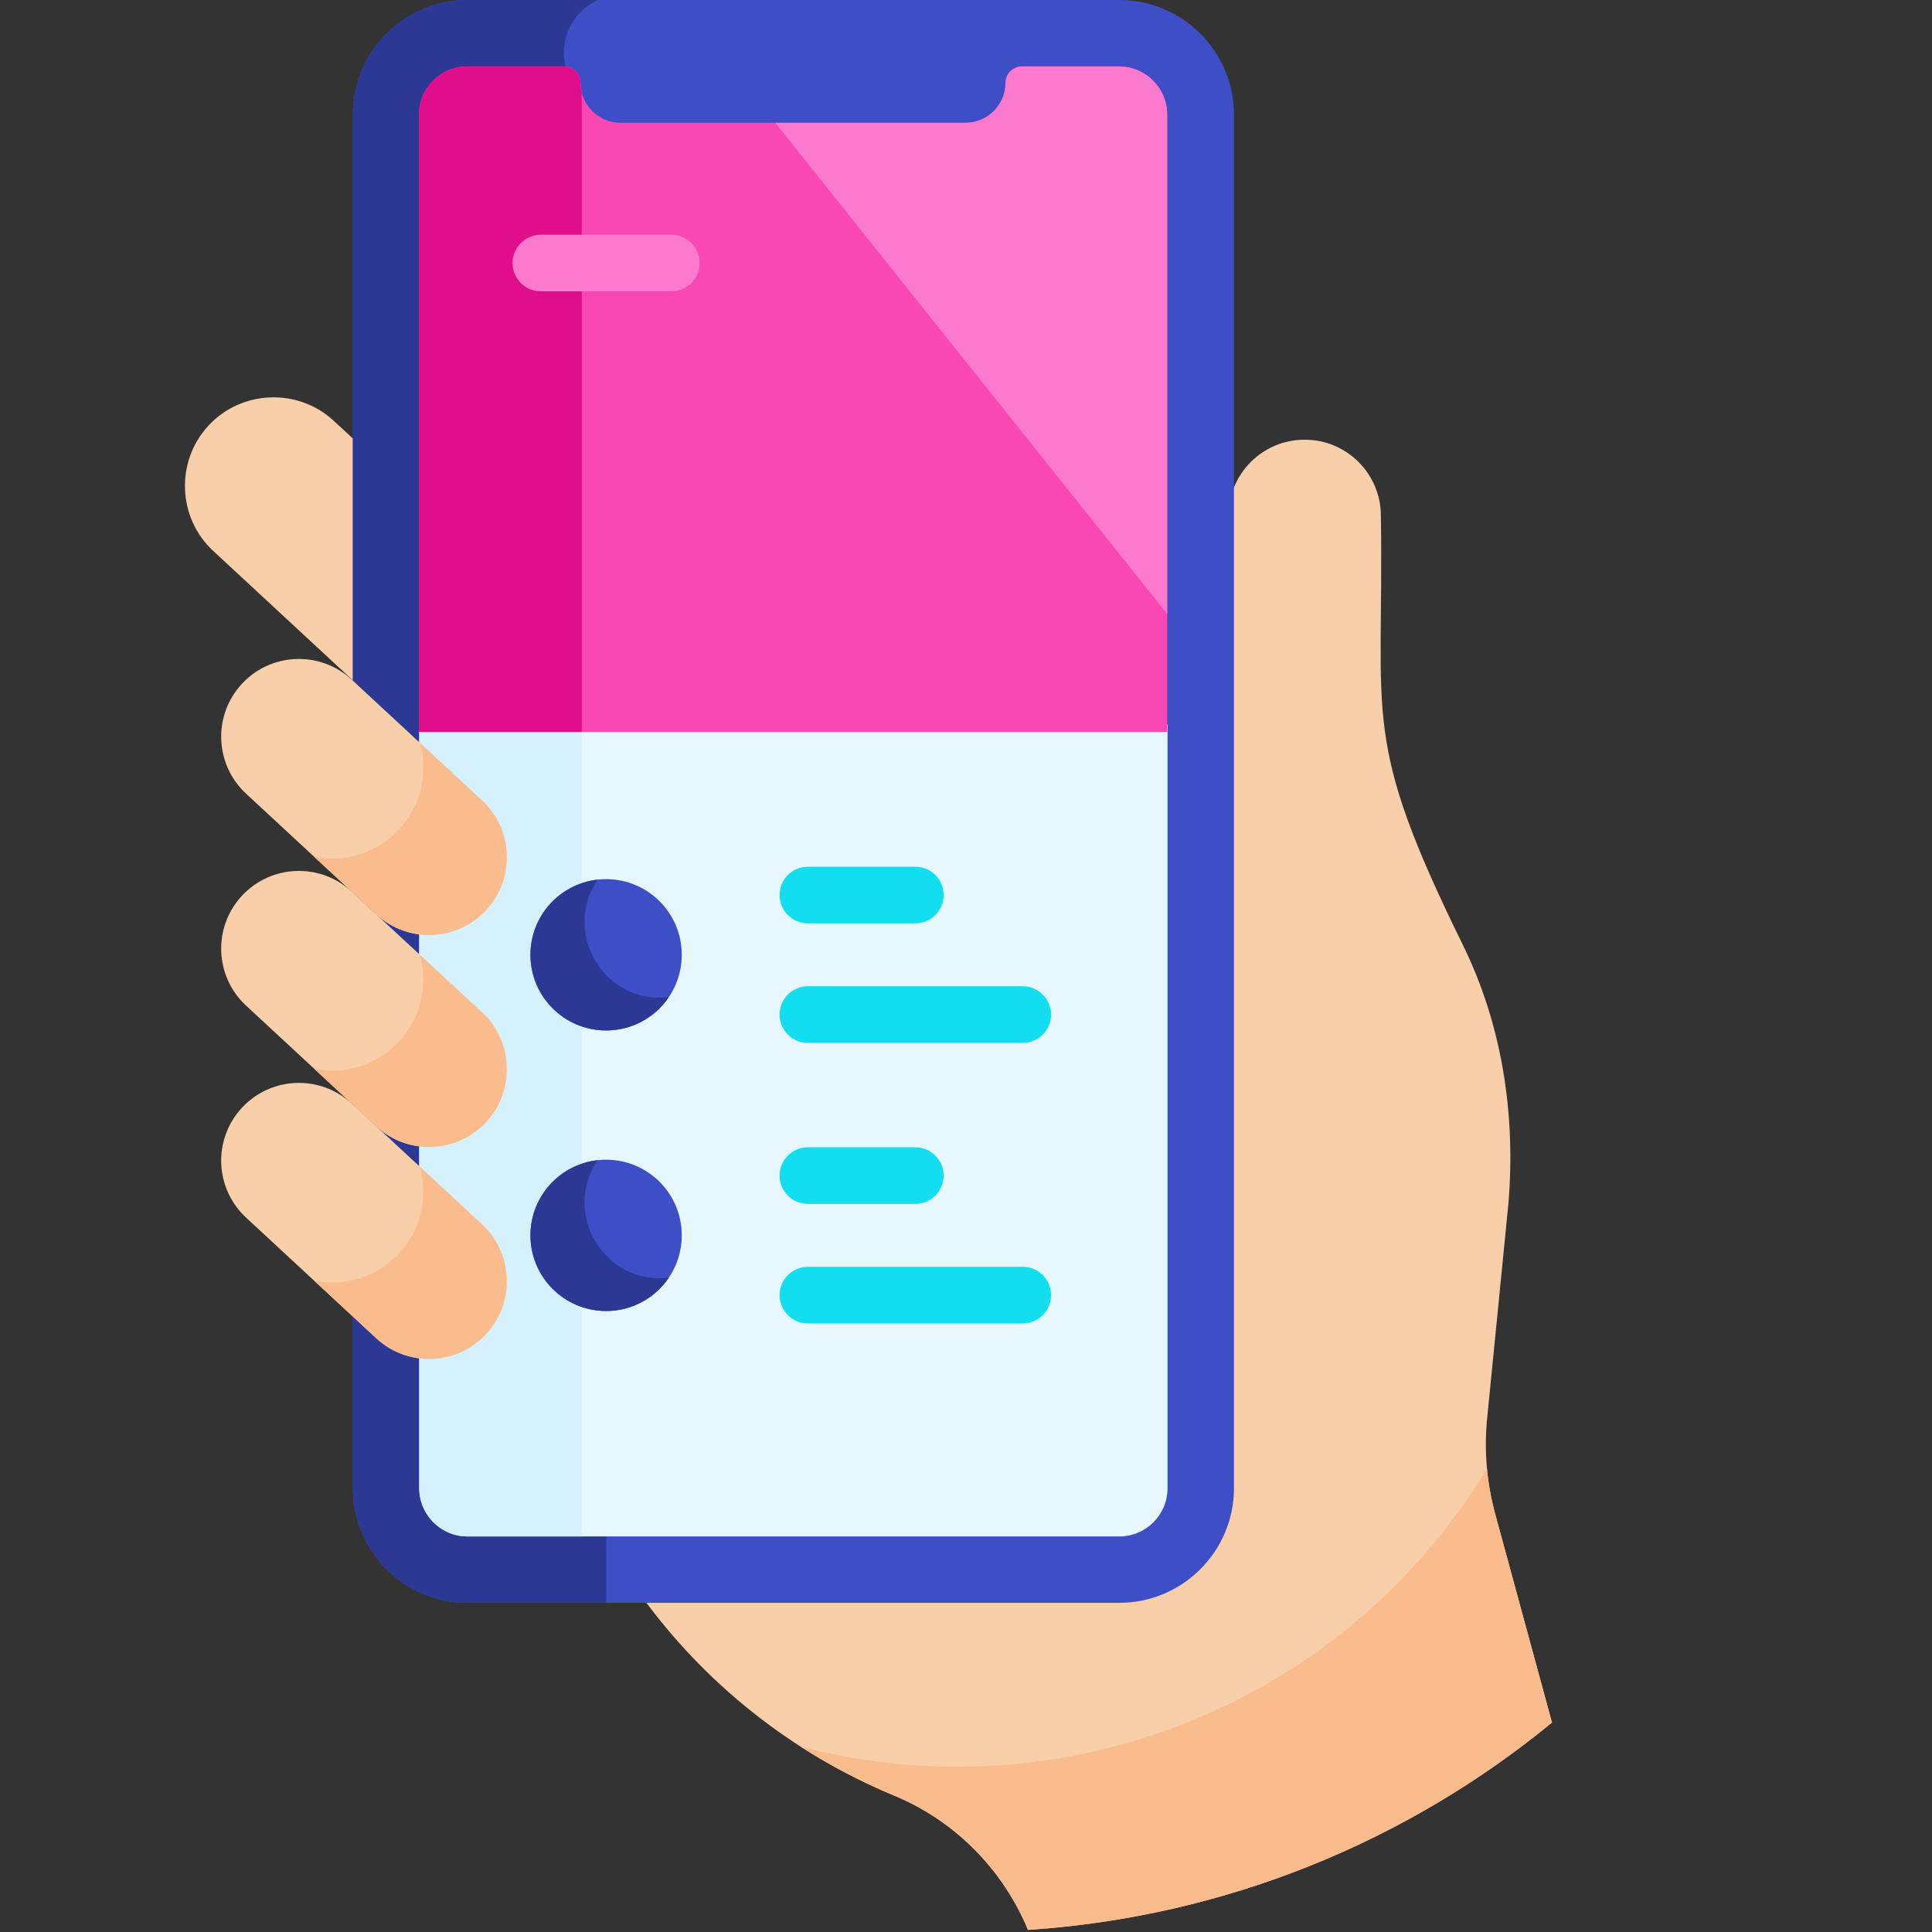 <svg width="50" height="50" viewBox="0 0 50 50" fill="none" xmlns="http://www.w3.org/2000/svg">
<rect x="0" y="0" width="50" height="50" fill="#333333" stroke="none"/>
<path d="M39.038 31.147C39.228 28.838 38.877 26.524 37.854 24.445C35.213 19.073 35.819 18.683 35.737 13.351C35.737 12.262 34.854 11.379 33.765 11.379C32.675 11.379 31.793 12.262 31.793 13.351C31.793 14.055 31.793 33.257 31.793 33.181C31.793 33.489 31.76 33.789 31.699 34.079V36.918C31.699 39.31 29.753 41.257 27.361 41.257C25.772 41.257 20.293 41.257 16.565 41.257C18.223 43.563 20.492 45.369 23.125 46.463C23.142 46.469 23.158 46.476 23.174 46.483C24.759 47.153 25.968 48.415 26.605 49.945C31.736 49.605 36.424 47.65 40.165 44.58L38.695 39.181C38.486 38.409 38.411 37.607 38.477 36.81L39.038 31.147Z" fill="#F9CFA9"/>
<path d="M9.239 11.448L8.639 10.892C7.713 10.034 6.253 10.089 5.395 11.015C4.537 11.941 4.593 13.401 5.519 14.259L9.239 17.707V11.448Z" fill="#F9CFA9"/>
<path d="M28.967 0H12.1C10.464 0 9.132 1.332 9.132 2.968V38.513C9.132 40.15 10.464 41.481 12.1 41.481H28.967C30.603 41.481 31.935 40.15 31.935 38.513V2.968C31.935 1.332 30.603 0 28.967 0V0Z" fill="#3D4EC6"/>
<path d="M14.847 2.201C14.687 1.962 14.593 1.675 14.593 1.366C14.593 0.758 14.954 0.237 15.473 0H12.1C10.461 0 9.132 1.329 9.132 2.968V38.513C9.132 40.152 10.461 41.481 12.1 41.481H15.686V4.802C15.686 3.869 15.368 2.976 14.847 2.201V2.201Z" fill="#2B3894"/>
<path d="M10.85 18.748V38.513C10.85 39.204 11.41 39.763 12.1 39.763H28.967C29.657 39.763 30.216 39.204 30.216 38.513C30.216 37.835 30.216 27.934 30.216 18.748H10.85Z" fill="#E6F7FE"/>
<path d="M10.85 18.748V38.513C10.85 39.204 11.41 39.763 12.1 39.763H15.056V18.748H10.85Z" fill="#D5F1FE"/>
<path d="M17.644 24.71C17.644 25.791 16.768 26.668 15.686 26.668C14.605 26.668 13.728 25.791 13.728 24.71C13.728 23.629 14.605 22.752 15.686 22.752C16.768 22.752 17.644 23.629 17.644 24.71V24.71Z" fill="#3D4EC6"/>
<path d="M17.644 31.971C17.644 33.052 16.768 33.929 15.686 33.929C14.605 33.929 13.728 33.052 13.728 31.971C13.728 30.889 14.605 30.013 15.686 30.013C16.768 30.013 17.644 30.889 17.644 31.971V31.971Z" fill="#3D4EC6"/>
<path d="M15.465 22.765C14.488 22.875 13.728 23.703 13.728 24.71C13.728 25.792 14.605 26.668 15.686 26.668C16.361 26.668 16.955 26.327 17.307 25.808C15.619 25.999 14.544 24.122 15.465 22.765V22.765Z" fill="#2B3894"/>
<path d="M15.465 30.026C14.488 30.136 13.728 30.965 13.728 31.971C13.728 33.053 14.605 33.929 15.686 33.929C16.361 33.929 16.955 33.588 17.307 33.069C15.629 33.258 14.538 31.392 15.465 30.026Z" fill="#2B3894"/>
<path d="M23.688 23.896H20.908C20.504 23.896 20.176 23.568 20.176 23.164C20.176 22.759 20.504 22.431 20.908 22.431H23.688C24.093 22.431 24.421 22.759 24.421 23.164C24.421 23.568 24.093 23.896 23.688 23.896Z" fill="#11DFEF"/>
<path d="M26.468 26.989H20.908C20.503 26.989 20.176 26.661 20.176 26.257C20.176 25.852 20.503 25.524 20.908 25.524H26.468C26.873 25.524 27.201 25.852 27.201 26.257C27.201 26.661 26.873 26.989 26.468 26.989Z" fill="#11DFEF"/>
<path d="M23.688 31.157H20.908C20.504 31.157 20.176 30.829 20.176 30.424C20.176 30.02 20.504 29.692 20.908 29.692H23.688C24.093 29.692 24.421 30.02 24.421 30.424C24.421 30.829 24.093 31.157 23.688 31.157Z" fill="#11DFEF"/>
<path d="M26.468 34.25H20.908C20.503 34.25 20.176 33.922 20.176 33.517C20.176 33.113 20.503 32.785 20.908 32.785H26.468C26.873 32.785 27.201 33.113 27.201 33.517C27.201 33.922 26.873 34.25 26.468 34.25Z" fill="#11DFEF"/>
<path d="M28.957 1.719H26.45C26.214 1.719 26.022 1.91 26.022 2.146C26.022 2.713 25.558 3.177 24.991 3.177H16.056C15.489 3.177 15.025 2.713 15.025 2.146C15.025 1.91 14.834 1.719 14.597 1.719H12.091C11.4 1.719 10.841 2.278 10.841 2.968V18.943H30.207V2.968C30.207 2.278 29.647 1.719 28.957 1.719V1.719Z" fill="#F948B4"/>
<path d="M15.056 2.393C15.037 2.314 15.025 2.232 15.025 2.147C15.025 1.91 14.834 1.719 14.597 1.719H12.091C11.4 1.719 10.841 2.278 10.841 2.968V18.943H15.056V2.393Z" fill="#E00E8B"/>
<path d="M28.957 1.719H26.45C26.214 1.719 26.022 1.91 26.022 2.146C26.022 2.713 25.558 3.177 24.992 3.177H20.064L30.207 15.892V2.968C30.207 2.278 29.648 1.719 28.957 1.719V1.719Z" fill="#FC7ACD"/>
<path d="M17.375 7.54H13.998C13.593 7.54 13.265 7.212 13.265 6.807C13.265 6.403 13.593 6.075 13.998 6.075H17.375C17.779 6.075 18.107 6.403 18.107 6.807C18.107 7.212 17.779 7.54 17.375 7.54Z" fill="#FC7ACD"/>
<path d="M12.58 23.554C11.825 24.368 10.552 24.417 9.737 23.662L6.369 20.541C5.554 19.785 5.505 18.513 6.26 17.698C7.015 16.883 8.288 16.835 9.103 17.59L12.471 20.711C13.286 21.466 13.335 22.739 12.58 23.554Z" fill="#F9CFA9"/>
<path d="M12.471 20.712L10.869 19.227C11.08 19.991 10.905 20.843 10.327 21.466C9.748 22.09 8.913 22.329 8.135 22.178L9.737 23.662C10.552 24.417 11.824 24.368 12.58 23.554C13.335 22.739 13.286 21.466 12.471 20.712Z" fill="#FBBC8D"/>
<path d="M12.58 29.04C11.825 29.854 10.552 29.903 9.737 29.148L6.369 26.026C5.554 25.271 5.505 23.999 6.26 23.184C7.015 22.369 8.288 22.321 9.103 23.076L12.471 26.198C13.286 26.953 13.335 28.225 12.58 29.04Z" fill="#F9CFA9"/>
<path d="M12.58 34.525C11.825 35.34 10.552 35.389 9.737 34.634L6.369 31.512C5.554 30.757 5.505 29.485 6.26 28.67C7.015 27.855 8.288 27.806 9.103 28.561L12.471 31.683C13.286 32.438 13.335 33.71 12.58 34.525V34.525Z" fill="#F9CFA9"/>
<path d="M38.695 39.18C38.591 38.797 38.52 38.406 38.483 38.011C34.757 44.13 27.521 46.972 20.724 45.205C21.482 45.692 22.285 46.114 23.125 46.463C23.142 46.47 23.158 46.476 23.174 46.483C24.759 47.152 25.968 48.415 26.605 49.946C31.736 49.606 36.424 47.649 40.165 44.58L38.695 39.18Z" fill="#FBBC8D"/>
<path d="M12.471 26.197L10.869 24.713C11.08 25.476 10.905 26.328 10.327 26.952C9.748 27.576 8.913 27.815 8.135 27.663L9.737 29.148C10.552 29.902 11.825 29.854 12.58 29.039C13.335 28.224 13.286 26.952 12.471 26.197Z" fill="#FBBC8D"/>
<path d="M12.471 31.683L10.869 30.198C11.08 30.962 10.905 31.814 10.327 32.437C9.748 33.061 8.913 33.301 8.135 33.149L9.737 34.633C10.552 35.388 11.825 35.34 12.58 34.525C13.335 33.71 13.286 32.438 12.471 31.683Z" fill="#FBBC8D"/>
</svg>
